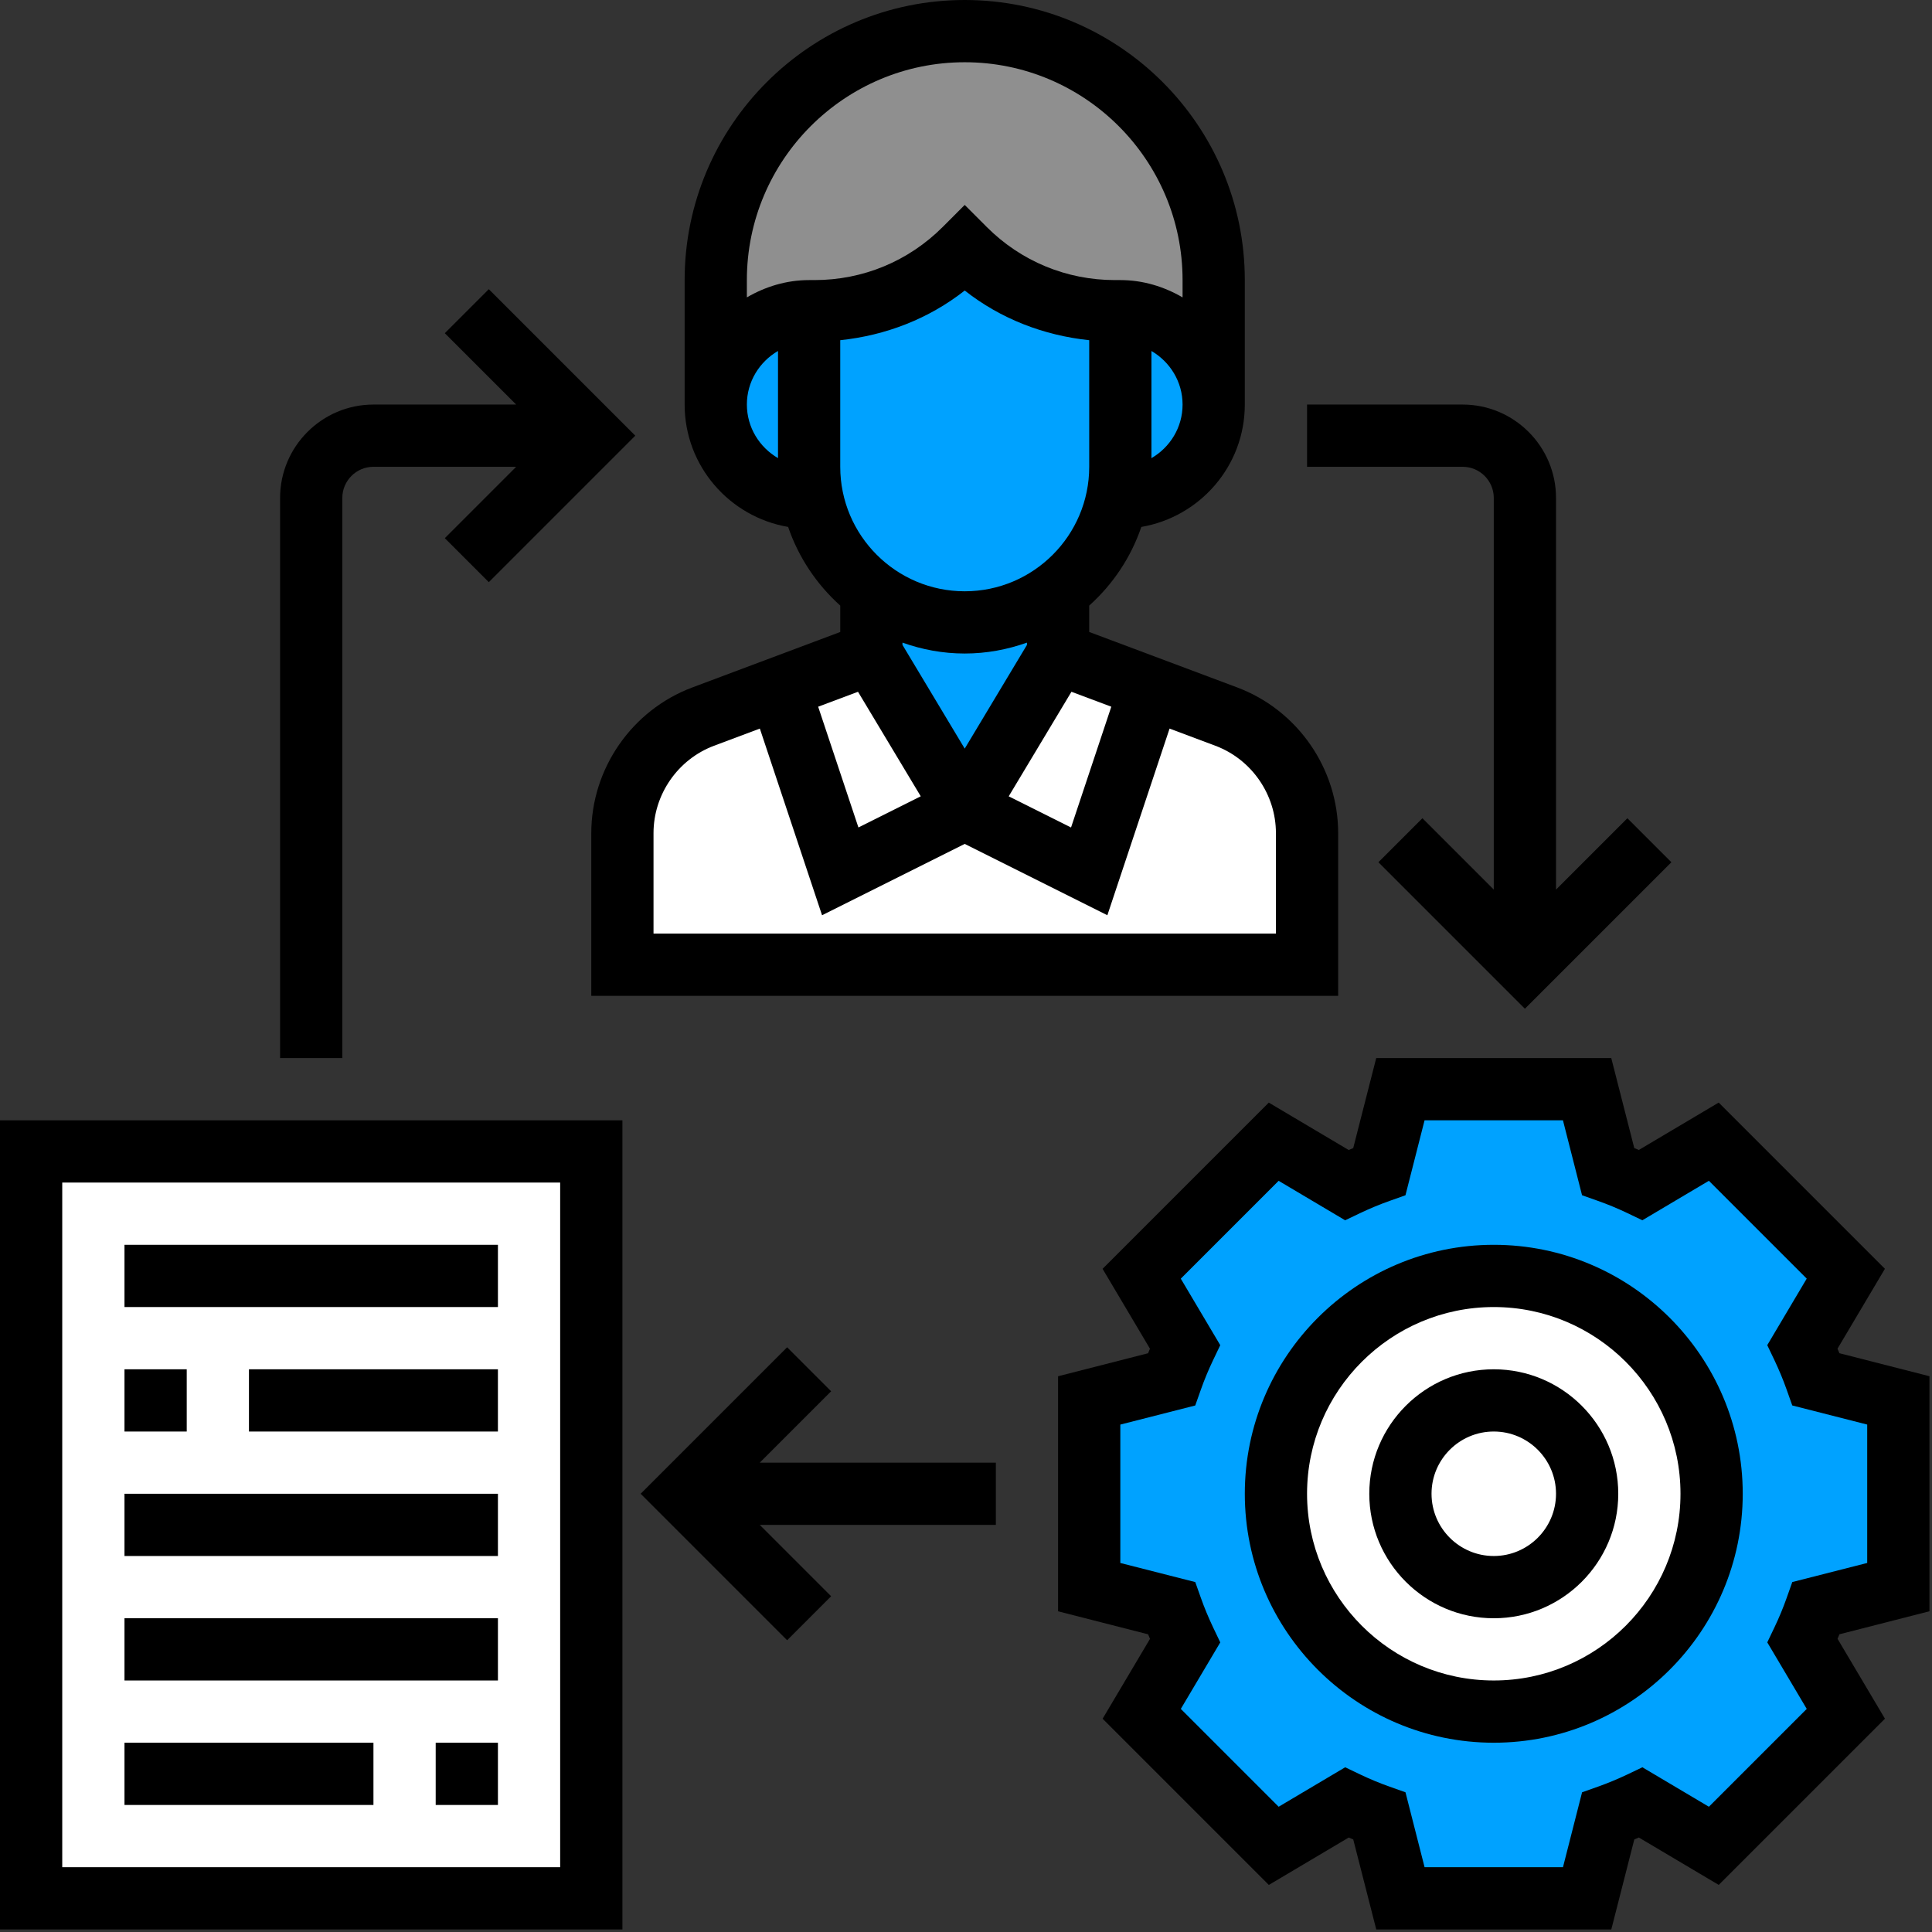<svg width="166" height="166" viewBox="0 0 166 166" fill="none" xmlns="http://www.w3.org/2000/svg">
<rect x="0" y="0" width="166" height="166" fill="#333333" stroke="none"/>
<path d="M165.781 138.442V118.247L158.045 116.27C157.991 116.139 157.938 116.009 157.882 115.88L161.954 109.016L147.673 94.735L140.809 98.807C140.677 98.751 140.547 98.697 140.419 98.644L138.442 90.911H118.247L116.27 98.647C116.139 98.701 116.009 98.754 115.88 98.81L109.016 94.738L94.735 109.019L98.807 115.883C98.751 116.015 98.697 116.145 98.644 116.273L90.911 118.25V138.445L98.647 140.422C98.701 140.553 98.754 140.683 98.81 140.812L94.738 147.676L109.019 161.957L115.883 157.885C116.015 157.941 116.145 157.995 116.273 158.048L118.25 165.781H138.445L140.422 158.045C140.553 157.991 140.683 157.938 140.812 157.882L147.676 161.954L161.957 147.673L157.885 140.809C157.941 140.677 157.995 140.547 158.048 140.419L165.781 138.442Z" fill="black"/>
<path d="M155.238 146.831L146.831 155.238L141.116 151.847L139.83 152.462C139.001 152.855 138.154 153.21 137.281 153.518L135.934 153.996L134.293 160.433H122.402L120.761 153.996L119.414 153.518C118.542 153.212 117.692 152.857 116.865 152.462L115.579 151.847L109.864 155.238L101.457 146.831L104.848 141.116L104.233 139.83C103.84 139.001 103.485 138.154 103.177 137.281L102.699 135.934L96.26 134.293V122.402L102.697 120.761L103.175 119.414C103.481 118.542 103.836 117.692 104.231 116.865L104.846 115.579L101.455 109.864L109.862 101.457L115.577 104.848L116.863 104.233C117.692 103.84 118.539 103.485 119.412 103.177L120.759 102.699L122.4 96.26H134.291L135.932 102.697L137.279 103.175C138.151 103.481 139.001 103.836 139.828 104.231L141.114 104.846L146.829 101.455L155.236 109.862L151.845 115.577L152.46 116.863C152.853 117.692 153.208 118.539 153.516 119.412L153.994 120.759L160.433 122.4V134.291L153.996 135.932L153.518 137.279C153.212 138.151 152.857 139.001 152.462 139.828L151.847 141.114L155.238 146.831Z" fill="#00A2FF"/>
<path d="M128.347 106.955C116.552 106.955 106.956 116.551 106.956 128.346C106.956 140.141 116.552 149.737 128.347 149.737C140.142 149.737 149.738 140.141 149.738 128.346C149.738 116.551 140.142 106.955 128.347 106.955Z" fill="black"/>
<path d="M128.347 144.389C119.499 144.389 112.304 137.194 112.304 128.346C112.304 119.498 119.499 112.303 128.347 112.303C137.195 112.303 144.39 119.498 144.39 128.346C144.39 137.194 137.195 144.389 128.347 144.389Z" fill="white"/>
<path d="M128.347 117.651C122.448 117.651 117.651 122.448 117.651 128.347C117.651 134.246 122.448 139.043 128.347 139.043C134.246 139.043 139.043 134.246 139.043 128.347C139.043 122.448 134.246 117.651 128.347 117.651ZM128.347 133.694C125.398 133.694 122.999 131.296 122.999 128.346C122.999 125.396 125.397 122.998 128.347 122.998C131.297 122.998 133.695 125.396 133.695 128.346C133.695 131.296 131.297 133.694 128.347 133.694Z" fill="black"/>
<path d="M67.717 45.274C68.613 47.9 70.172 50.214 72.195 52.033V54.301L59.481 59.068C54.291 61.012 50.804 66.043 50.804 71.585V85.564H114.977V71.585C114.977 66.043 111.49 61.012 106.303 59.066L93.586 54.299V52.034C95.61 50.218 97.169 47.903 98.064 45.275C103.102 44.411 106.955 40.04 106.955 34.761V24.065C106.955 10.797 96.16 0 82.89 0C69.62 0 58.825 10.797 58.825 24.065V34.761C58.825 40.04 62.678 44.411 67.716 45.275L67.717 45.274Z" fill="black"/>
<path d="M88.238 55.411L82.89 64.323L77.542 55.411V55.215C79.218 55.812 81.012 56.151 82.89 56.151C84.768 56.151 86.561 55.809 88.238 55.215V55.411Z" fill="#00A2FF"/>
<path d="M73.721 59.438L79.112 68.419L73.757 71.096L70.297 60.721L73.721 59.438Z" fill="white"/>
<path d="M109.629 71.585V80.216H56.151V71.585C56.151 68.258 58.243 65.242 61.356 64.074L65.287 62.601L70.632 78.639L82.889 72.51L95.146 78.639L100.491 62.601L104.425 64.076C107.536 65.242 109.629 68.258 109.629 71.585Z" fill="white"/>
<path d="M95.484 60.721L92.025 71.099L86.669 68.421L92.06 59.438L95.484 60.721Z" fill="white"/>
<path d="M82.891 50.804C76.992 50.804 72.195 46.007 72.195 40.108V29.231C76.109 28.818 79.803 27.391 82.891 24.963C85.979 27.394 89.672 28.818 93.587 29.231V40.108C93.587 46.007 88.79 50.804 82.891 50.804Z" fill="#00A2FF"/>
<path d="M98.934 39.365V30.158C100.526 31.086 101.608 32.793 101.608 34.763C101.608 36.733 100.526 38.437 98.934 39.365Z" fill="#00A2FF"/>
<path d="M82.891 5.348C93.209 5.348 101.608 13.744 101.608 24.065V25.552C100.028 24.632 98.217 24.065 96.26 24.065H95.8C91.636 24.065 87.722 22.445 84.781 19.501L82.89 17.608L80.999 19.501C78.055 22.445 74.143 24.065 69.98 24.065H69.52C67.563 24.065 65.752 24.632 64.172 25.552V24.065C64.172 13.744 72.571 5.348 82.889 5.348H82.891Z" fill="#8F8F8F"/>
<path d="M66.847 30.155V39.362C65.255 38.434 64.173 36.727 64.173 34.757C64.173 32.787 65.255 31.083 66.847 30.155Z" fill="#00A2FF"/>
<path d="M53.478 96.26H0V165.781H53.478V96.26Z" fill="black"/>
<path d="M48.13 101.607H5.348V160.432H48.13V101.607Z" fill="white"/>
<path d="M10.696 106.955H42.783V112.303H10.696V106.955Z" fill="black"/>
<path d="M10.696 117.651H16.044V122.999H10.696V117.651Z" fill="black"/>
<path d="M21.391 117.651H42.782V122.999H21.391V117.651Z" fill="black"/>
<path d="M10.696 128.346H42.783V133.694H10.696V128.346Z" fill="black"/>
<path d="M10.696 139.042H42.783V144.39H10.696V139.042Z" fill="black"/>
<path d="M37.435 149.737H42.783V155.085H37.435V149.737Z" fill="black"/>
<path d="M10.696 149.737H32.087V155.085H10.696V149.737Z" fill="black"/>
<path d="M71.412 119.541L67.631 115.76L55.045 128.346L67.631 140.932L71.412 137.151L65.281 131.02H85.565V125.672H65.281L71.412 119.541Z" fill="black"/>
<path d="M29.413 42.782C29.413 41.309 30.612 40.108 32.087 40.108H44.349L38.218 46.239L41.999 50.02L54.585 37.434L41.999 24.848L38.218 28.629L44.349 34.76H32.087C27.665 34.76 24.065 38.36 24.065 42.782V90.912H29.413V42.782Z" fill="black"/>
<path d="M128.347 42.782V76.435L122.216 70.304L118.435 74.085L131.021 86.671L143.607 74.085L139.826 70.304L133.695 76.435V42.782C133.695 38.36 130.095 34.76 125.673 34.76H112.304V40.108H125.673C127.148 40.108 128.347 41.309 128.347 42.782Z" fill="black"/>
</svg>
